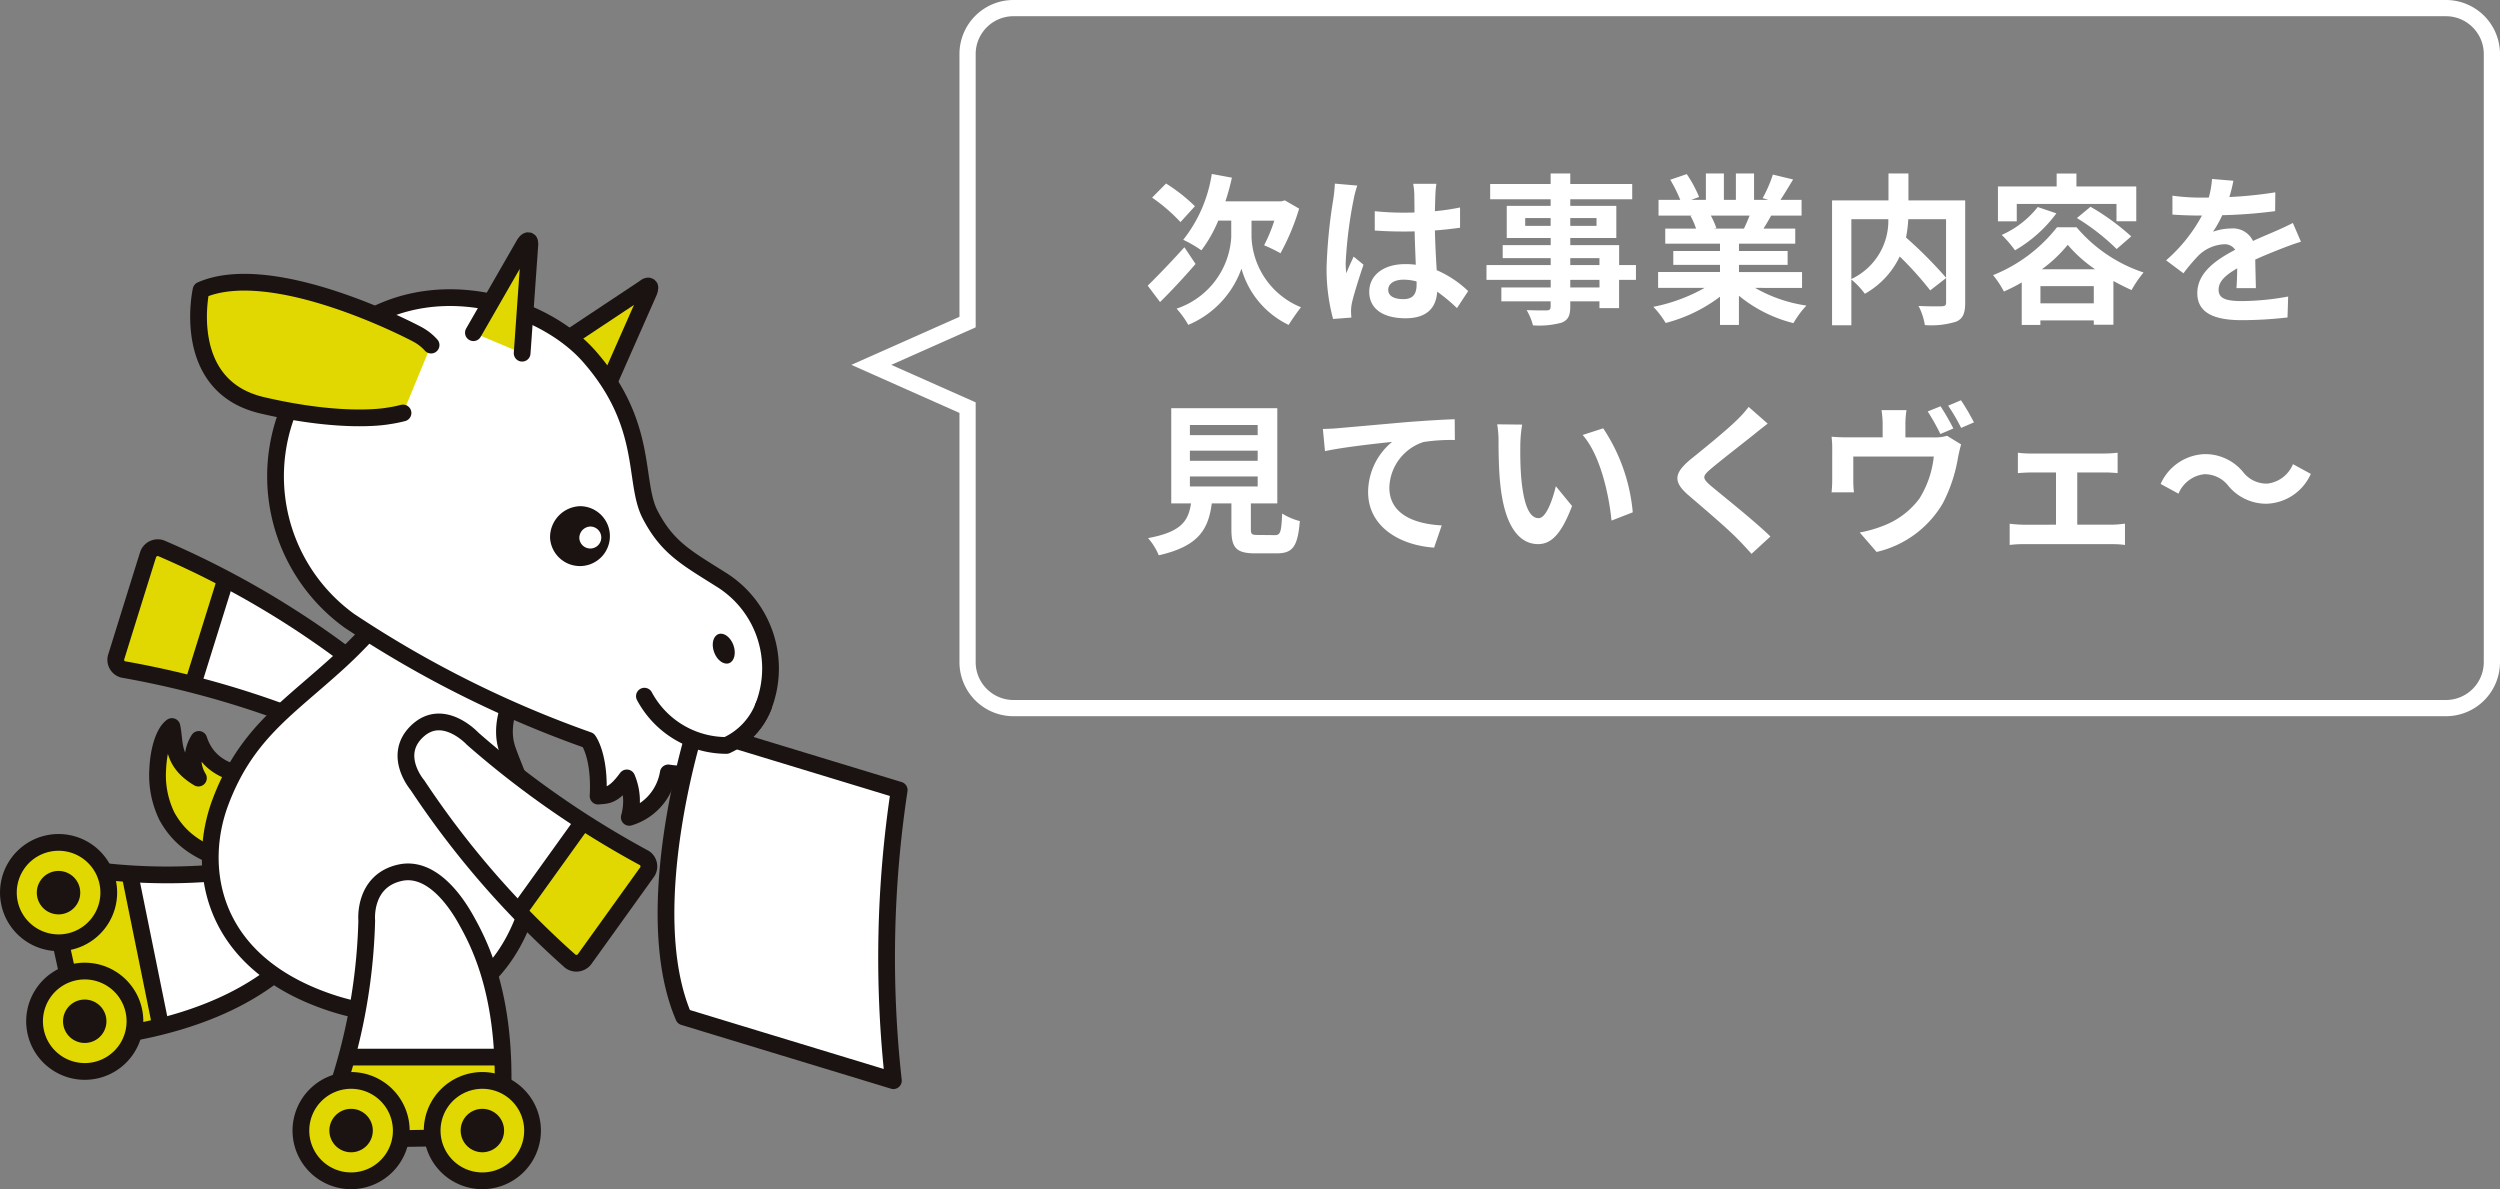 <svg xmlns="http://www.w3.org/2000/svg" width="185" height="88" viewBox="0 0 185 88"><rect x="0" y="0" width="185" height="88" fill="#808080" stroke="none"/><defs><clipPath id="clip-path"><path id="長方形_129" fill="none" d="M0 0h67.162v70.813H0z"/></clipPath><clipPath id="clip-path-2"><path id="パス_1497" d="M10.967 23.834c-.153.471-2.378 7.625-2.378 7.625a.736.736 0 00.526.892 69.361 69.361 0 0114.846 4.379s2.8 1.552 4.053-.743-1.263-3.807-1.263-3.807a66.638 66.638 0 00-14.842-8.8.568.568 0 00-.216-.037h-.023a.748.748 0 00-.7.494" fill="none"/></clipPath><clipPath id="clip-path-4"><path id="パス_1500" d="M20.867 46.767a3.988 3.988 0 00-1.07.138A42.715 42.715 0 014.888 46.9c-.577-.114-1.68-.167-1.326 1.461s1.82 8.261 2.09 9.509a1.928 1.928 0 002.056 1.691c8.561-1.112 12.214-4.27 13.6-5.456 1.567-1.341 3.343-3.5 2.44-5.5A2.978 2.978 0 0021 46.764h-.134" fill="none"/></clipPath><clipPath id="clip-path-6"><path id="パス_1518" d="M29.588 47.4c-2.732.618-2.448 3.536-2.448 3.536a42.785 42.785 0 01-2.979 14.609c-.227.543-.5 1.611 1.164 1.59s8.46-.137 9.736-.15a1.933 1.933 0 002.068-1.68c.617-8.612-1.751-12.82-2.636-14.417-.9-1.627-2.43-3.556-4.294-3.556a2.727 2.727 0 00-.611.07" fill="none"/></clipPath><clipPath id="clip-path-8"><path id="パス_1527" d="M30.89 36.9c-1.915 1.783 0 4.01 0 4.01A66.542 66.542 0 0042.2 53.945a.759.759 0 001.041-.138c.293-.4 4.659-6.486 4.659-6.486a.737.737 0 00-.219-1.014 69.287 69.287 0 01-12.711-8.832 3.98 3.98 0 00-2.5-1.237 2.266 2.266 0 00-1.584.667" fill="none"/></clipPath></defs><g id="illust10_sp" transform="translate(-20 -3622)"><g id="dialog" transform="translate(-811 2104)"><g id="bg" fill="none" stroke="none"><path d="M24 60a4 4 0 01-4-4V11a4 4 0 014-4h106a4 4 0 014 4v18.445L142 33l-8 3.556V56a4 4 0 01-4 4z" transform="rotate(180 518 789)"/><path d="M130 58.8c1.544 0 2.8-1.256 2.8-2.8V35.778L139.046 33l-6.246-2.775V11c0-1.545-1.256-2.8-2.8-2.8H24a2.804 2.804 0 00-2.8 2.8v45c0 1.543 1.256 2.8 2.8 2.8h106m0 1.2H24a4 4 0 01-4-4V11a4 4 0 014-4h106a4 4 0 014 4v18.444L142 33l-8 3.556v19.445a4 4 0 01-4 4z" fill="#fff" transform="rotate(180 518 789)"/></g><path id="パス_4814" d="M-39.576-7.74a12.729 12.729 0 00-2.136-1.68l-1.032 1.044a12.638 12.638 0 012.1 1.812zm-.78 3.036a68.182 68.182 0 01-2.712 2.844l.912 1.212c.816-.8 1.788-1.848 2.628-2.82zm4.968-1.968h1.688a11.822 11.822 0 01-.756 1.824 11.347 11.347 0 011.212.588 16.961 16.961 0 001.38-3.3l-1.056-.612-.276.072h-4.124a16.337 16.337 0 00.48-1.752l-1.488-.276a10.351 10.351 0 01-2.112 4.872 9.158 9.158 0 011.344.78 9.953 9.953 0 001.248-2.2h.96v1.236a5.942 5.942 0 01-4.044 5.28 6.632 6.632 0 01.864 1.2 7.071 7.071 0 003.936-4.16 6.587 6.587 0 003.492 4.164c.228-.372.636-.96.912-1.308a5.849 5.849 0 01-3.66-5.184zm10.116 5.112c0-.456.456-.744 1.14-.744a3.7 3.7 0 01.96.132v.216c0 .708-.252 1.092-.984 1.092-.636 0-1.116-.204-1.116-.696zm3.564-7.84h-1.716a5.1 5.1 0 01.084.792c0 .252.012.744.012 1.332-.276.012-.564.012-.84.012a20 20 0 01-2.1-.108v1.432c.708.048 1.392.072 2.1.072.276 0 .564 0 .852-.012.012.852.06 1.728.084 2.472a5.339 5.339 0 00-.78-.048c-1.632 0-2.664.84-2.664 2.052 0 1.26 1.032 1.956 2.688 1.956 1.62 0 2.268-.816 2.34-1.968A12.587 12.587 0 01-20.184-.2l.828-1.26a7.854 7.854 0 00-2.328-1.548c-.048-.816-.108-1.776-.132-2.94.66-.048 1.284-.12 1.86-.2v-1.5a16.442 16.442 0 01-1.86.276c.012-.528.024-.972.036-1.236a7.515 7.515 0 01.072-.792zm-5.856.132l-1.656-.144a11.447 11.447 0 01-.12 1.176 38 38 0 00-.492 5 14.1 14.1 0 00.48 3.84L-28 .5a8.34 8.34 0 01-.024-.492 3.349 3.349 0 01.06-.564c.144-.648.528-1.872.864-2.856l-.732-.6c-.18.408-.384.816-.54 1.236a5.672 5.672 0 01-.048-.78 32.033 32.033 0 01.58-4.644 7.791 7.791 0 01.276-1.064zm17.928 7.54H-11.8v-.564h2.16zM-11.8-3.9h2.16v.516h-2.16zm-3.336-2.388v-.576h1.884v.576zm5.28-.576v.576H-11.8v-.576zm2.916 3.48h-1.244V-4.86H-11.8v-.528h3.408v-2.376H-11.8v-.492h4.584v-1.128H-11.8v-.78h-1.452v.78h-4.476v1.128h4.476v.492H-16.5v2.376h3.252v.528H-16.8v.96h3.552v.516H-18v1.092h4.752v.564H-16.9V-.7h3.648v.372c0 .216-.072.288-.3.3-.192 0-.9 0-1.476-.024a4.4 4.4 0 01.468 1.128 6.32 6.32 0 002.124-.2c.468-.2.636-.492.636-1.2V-.7h2.16v.5h1.452v-2.092h1.248zm8.412-3.66c-.132.324-.276.672-.42.96h-2.24l.2-.036a6.446 6.446 0 00-.408-.924zm3.88 5.352v-1.176H.684V-3.4h3.6v-1.028h-3.6v-.54h4.164v-1.116H2.5c.18-.288.372-.612.564-.96h2.252v-1.164h-1.56c.276-.42.6-.96.936-1.512l-1.5-.36a9.666 9.666 0 01-.756 1.74l.432.132H1.8v-1.956H.456v1.956h-.888v-1.956h-1.332v1.956h-1.092l.588-.216a9.08 9.08 0 00-.912-1.692L-4.4-9.7a10.756 10.756 0 01.74 1.492h-1.608v1.164h2.508l-.14.024a5.392 5.392 0 01.408.936h-2.28v1.116H-.72v.54h-3.456V-3.4H-.72v.528H-5.3v1.176h3.44a12.607 12.607 0 01-3.792 1.4A6.656 6.656 0 01-4.74.9 11.383 11.383 0 00-.72-1.044v2.088h1.4v-2.16A10.243 10.243 0 004.716.912a6.713 6.713 0 01.96-1.3 10.721 10.721 0 01-3.8-1.308zM16.008-6.78v4.332a31.324 31.324 0 00-2.964-2.976 9.1 9.1 0 00.168-1.356zM9-6.78h2.736A4.754 4.754 0 019-2.352zm8.424-1.392h-4.2v-1.992h-1.476v1.992H7.572v9.24H9v-3.384a5.807 5.807 0 011 1.056 6.229 6.229 0 002.58-2.76 25.1 25.1 0 012.256 2.508l1.176-.912v1.8c0 .216-.072.276-.3.288s-1.032.012-1.74-.024a4.68 4.68 0 01.468 1.416A6.194 6.194 0 0016.764.8c.5-.228.66-.624.66-1.392zm3.816.264h7.38v1.284h1.464V-9.2h-4.428v-.96h-1.464v.96h-4.344v2.58h1.392zm4.452 1.044a16.264 16.264 0 012.94 2.292l1.08-.936A17.606 17.606 0 0026.7-7.7zm-2.9-.816a6.992 6.992 0 01-2.664 2.064 8.693 8.693 0 01.984 1.14 10.082 10.082 0 003.06-2.736zm.3 4.608a10.069 10.069 0 001.92-1.812 10.167 10.167 0 002.028 1.812zm-.1 2.52v-1.272h3.948v1.272zm1.224-5.628a11.363 11.363 0 01-4.728 3.54 7.076 7.076 0 01.8 1.212 12.424 12.424 0 001.32-.672v3.144h1.38V.708h3.952v.324h1.452v-3.24c.456.252.912.48 1.344.672a8.55 8.55 0 01.888-1.3 11.033 11.033 0 01-4.956-3.344zm13.056-3.444l-1.584-.132a6.672 6.672 0 01-.24 1.38h-.576a15.614 15.614 0 01-2.112-.144v1.4c.66.048 1.536.072 2.028.072h.156a11.777 11.777 0 01-2.652 3.312l1.284.96a13.816 13.816 0 011.116-1.32 2.923 2.923 0 011.872-.828.923.923 0 01.84.408C36.036-3.8 34.6-2.844 34.6-1.308s1.392 2 3.276 2a30.018 30.018 0 003.4-.2l.048-1.548a19.631 19.631 0 01-3.408.336c-1.176 0-1.74-.18-1.74-.84 0-.6.48-1.068 1.38-1.584-.012.528-.024 1.1-.06 1.464h1.44c-.012-.552-.036-1.44-.048-2.112.732-.336 1.416-.6 1.956-.816.408-.156 1.044-.4 1.428-.5l-.6-1.392c-.444.228-.864.42-1.332.624-.492.216-1 .42-1.62.708a1.625 1.625 0 00-1.6-.924 4.066 4.066 0 00-1.356.24 8.379 8.379 0 00.684-1.224 35.747 35.747 0 003.912-.3l.012-1.392a30.38 30.38 0 01-3.4.348 11.481 11.481 0 00.3-1.204zm-77.22 21.884h5.016V13h-5.016zm0-1.908h5.016v.748h-5.016zm0-1.9h5.016V9.2h-5.016zm5.04 8.136c-.456 0-.528-.048-.528-.432v-1.904h1.956V7.208h-7.848v7.044h1.464c-.2 1.308-.72 2.112-3.18 2.568a4.522 4.522 0 01.792 1.272c2.964-.672 3.672-1.932 3.924-3.84h1.452v1.92c0 1.344.336 1.776 1.764 1.776h1.584c1.188 0 1.56-.492 1.716-2.388A4.545 4.545 0 01-33.12 15c-.06 1.392-.132 1.6-.54 1.6zm4.8-7.848l.156 1.644c1.392-.3 3.84-.564 4.968-.684a4.833 4.833 0 00-1.776 3.708c0 2.592 2.376 3.948 4.884 4.116l.564-1.644c-2.028-.108-3.876-.828-3.876-2.8a3.65 3.65 0 012.532-3.372 13.579 13.579 0 012.316-.148l-.012-1.536c-.84.024-2.16.108-3.4.2-2.2.192-4.176.372-5.172.456-.236.028-.704.052-1.184.064zm14.748-.32l-1.848-.02a7.294 7.294 0 01.1 1.224c0 .732.012 2.136.132 3.24.336 3.216 1.476 4.4 2.8 4.4.96 0 1.716-.732 2.508-2.82l-1.2-1.464c-.228.96-.708 2.364-1.272 2.364-.756 0-1.116-1.188-1.284-2.916-.072-.864-.084-1.764-.072-2.544a9.708 9.708 0 01.136-1.464zm6 .276l-1.524.492c1.308 1.488 1.944 4.4 2.136 6.336l1.572-.612A13.333 13.333 0 00-9.36 8.7zm12.168-.348L1.4 7.112a8.34 8.34 0 01-.92 1.02c-.8.78-2.448 2.112-3.4 2.88-1.2 1.008-1.3 1.644-.1 2.664 1.092.936 2.856 2.436 3.588 3.192.36.36.708.744 1.044 1.116l1.4-1.284c-1.224-1.188-3.5-2.988-4.4-3.744-.648-.564-.66-.7-.024-1.248C-.6 11.024.984 9.8 1.764 9.176c.276-.228.672-.54 1.044-.828zM15.6 7.064l-.948.384a16.374 16.374 0 01.936 1.668l.96-.408a17.571 17.571 0 00-.948-1.644zm1.512-.444l-.948.4a14 14 0 01.96 1.644l.948-.408a15.964 15.964 0 00-.96-1.636zm-4.032.732h-1.848a6.837 6.837 0 01.084 1.1v.912H8.76c-.456 0-.816-.012-1.224-.048a7.429 7.429 0 01.048 1.032v2.076a9.154 9.154 0 01-.048 1.008h1.656a7.083 7.083 0 01-.048-.888v-1.76H15.1a7.319 7.319 0 01-1.056 3.1 5.969 5.969 0 01-2.724 2.04 9.208 9.208 0 01-1.7.48l1.248 1.44a7.676 7.676 0 004.9-3.6 11.274 11.274 0 001.128-3.408c.048-.228.144-.684.228-.948l-1.044-.64a3.105 3.105 0 01-1 .12H13v-.912a6.837 6.837 0 01.08-1.104zm8.244 3.148v1.512c.264-.024.7-.048.948-.048h1.872v3.864H21.7a9.269 9.269 0 01-.984-.072v1.572a7.088 7.088 0 01.984-.06h6.636a6.326 6.326 0 01.912.06v-1.576c-.252.024-.588.072-.912.072h-2.62V11.96h2.052c.276 0 .636.024.936.048V10.5a8.169 8.169 0 01-.936.06h-5.5a6.287 6.287 0 01-.944-.06zM36.9 12.956a3.631 3.631 0 002.832 1.32A3.709 3.709 0 0043 12.068l-1.32-.72a2.344 2.344 0 01-1.908 1.44 2.2 2.2 0 01-1.788-.864 3.631 3.631 0 00-2.832-1.32 3.709 3.709 0 00-3.264 2.208l1.32.72a2.344 2.344 0 011.908-1.44 2.213 2.213 0 011.784.864z" transform="translate(959 1541)" fill="#fff"/></g><g id="illust" transform="translate(20 3639.187)"><g id="グループ_176"><g id="グループ_175" clip-path="url(#clip-path)"><path id="パス_1494" d="M11.673 39.71c.064-1.43.467-2.715 1.049-3.134.266 1.158-.109 2.574 1.961 3.816a2.688 2.688 0 01.03-2.862c.974 3.019 4.488 2.649 4.488 2.649l-.471 3.962s-.423-.244-1.009-.621l-.821 3.071c-1.584-.608-3.38-1.242-4.551-3.38a6.925 6.925 0 01-.675-3.5" fill="#e0d800"/><path id="パス_1495" d="M11.673 39.71c.064-1.43.467-2.715 1.049-3.134.266 1.158-.109 2.574 1.961 3.816a2.688 2.688 0 01.03-2.862c.974 3.019 4.488 2.649 4.488 2.649l-.471 3.962s-.423-.244-1.009-.621l-.821 3.071c-1.584-.608-3.38-1.242-4.551-3.38a6.926 6.926 0 01-.676-3.501z" fill="none" stroke="#1a1311" stroke-linecap="round" stroke-linejoin="round" stroke-width="1.239"/><path id="パス_1496" d="M9.115 32.352a.737.737 0 01-.526-.893s2.225-7.153 2.378-7.624a.756.756 0 01.942-.457 66.6 66.6 0 0114.841 8.8s2.523 1.512 1.265 3.806-4.055.744-4.055.744a69.281 69.281 0 00-14.845-4.38" fill="#fff"/></g></g><g id="グループ_178"><g id="グループ_177" clip-path="url(#clip-path-2)"><path id="長方形_130" transform="rotate(-72.668 25.22 14.447)" fill="#e0d800" d="M0 0h17.789v9.661H0z"/><path id="長方形_131" fill="none" stroke="#1a1311" stroke-linecap="round" stroke-linejoin="round" stroke-width="1.239" d="M3.916 34.219l5.3-16.981 9.222 2.878-5.3 16.981z"/></g></g><g id="グループ_180"><g id="グループ_179" clip-path="url(#clip-path)"><path id="パス_1498" d="M9.115 32.352a.737.737 0 01-.526-.893s2.225-7.153 2.378-7.624a.756.756 0 01.942-.457 66.6 66.6 0 0114.841 8.8s2.523 1.512 1.265 3.806-4.055.744-4.055.744a69.281 69.281 0 00-14.845-4.376z" fill="none" stroke="#1a1311" stroke-linecap="round" stroke-linejoin="round" stroke-width="1.239"/><path id="パス_1499" d="M23.75 48.6c-1.15-2.553-3.95-1.694-3.95-1.694a42.745 42.745 0 01-14.91-.01c-.577-.114-1.678-.164-1.325 1.461s1.819 8.261 2.089 9.51a1.929 1.929 0 002.055 1.69c8.563-1.111 12.216-4.27 13.6-5.455 1.567-1.341 3.345-3.5 2.439-5.5" fill="#fff"/></g></g><g id="グループ_182"><g id="グループ_181" clip-path="url(#clip-path-4)"><path id="長方形_133" transform="rotate(-11.48 226.939 17.461)" fill="#e0d800" d="M0 0h7.977v17.669H0z"/><path id="長方形_134" fill="none" stroke="#1a1311" stroke-linecap="round" stroke-linejoin="round" stroke-width="1.239" d="M1.064 45.51l7.817-1.587 3.517 17.315-7.818 1.588z"/></g></g><g id="グループ_184"><g id="グループ_183" clip-path="url(#clip-path)"><path id="パス_1501" d="M23.75 48.6c-1.15-2.553-3.95-1.694-3.95-1.694a42.745 42.745 0 01-14.91-.01c-.577-.114-1.678-.164-1.325 1.461s1.819 8.261 2.089 9.51a1.929 1.929 0 002.055 1.69c8.563-1.111 12.216-4.27 13.6-5.455 1.569-1.341 3.344-3.502 2.441-5.502z" fill="none" stroke="#1a1311" stroke-linecap="round" stroke-linejoin="round" stroke-width="1.239"/><path id="パス_1502" d="M3.536 45.237a3.714 3.714 0 104.426 2.828 3.716 3.716 0 00-4.426-2.827" fill="#e0d800"/><path id="パス_1503" d="M3.536 45.237a3.714 3.714 0 104.426 2.828h0a3.716 3.716 0 00-4.426-2.828z" fill="none" stroke="#1a1311" stroke-linecap="round" stroke-linejoin="round" stroke-width="1.239"/><path id="パス_1504" d="M5.472 54.759a3.714 3.714 0 104.428 2.83 3.715 3.715 0 00-4.425-2.829" fill="#e0d800"/><path id="パス_1505" d="M5.472 54.759a3.714 3.714 0 104.428 2.83h0a3.715 3.715 0 00-4.428-2.83z" fill="none" stroke="#1a1311" stroke-linecap="round" stroke-linejoin="round" stroke-width="1.239"/><path id="パス_1506" d="M5.925 56.817a1.606 1.606 0 101.914 1.224 1.608 1.608 0 00-1.914-1.223" fill="#1a1311"/><path id="パス_1507" d="M3.989 47.3A1.607 1.607 0 105.9 48.522 1.607 1.607 0 003.989 47.3" fill="#1a1311"/><path id="パス_1508" d="M45.193 27.036a24.455 24.455 0 00-5.771 4.948c-1.978 2.637-2.419 4.7-1.881 6.278.949 2.773 3.592 7.17.949 13.21-2.555 5.841-8.231 7.916-15.181 5.11-7.956-3.211-8.694-9.859-7.009-14.382 1.825-4.891 4.744-6.789 8.247-9.924a35.868 35.868 0 008.2-10.528z" fill="#fff"/><path id="パス_1509" d="M45.193 27.036a24.455 24.455 0 00-5.771 4.948c-1.978 2.637-2.419 4.7-1.881 6.278.949 2.773 3.592 7.17.949 13.21-2.555 5.841-8.231 7.916-15.181 5.11-7.956-3.211-8.694-9.859-7.009-14.382 1.825-4.891 4.744-6.789 8.247-9.924a35.868 35.868 0 008.2-10.528z" fill="none" stroke="#1a1311" stroke-linecap="round" stroke-linejoin="round" stroke-width="1.239"/><path id="パス_1510" d="M44.808 11.682l3.209-7.268s.141-.32.044-.405c-.134-.122-.379.114-.379.114l-6.887 4.571" fill="#e0d800"/><path id="パス_1511" d="M44.808 11.682l3.209-7.268s.141-.32.044-.405c-.134-.122-.379.114-.379.114l-6.887 4.571" fill="none" stroke="#1a1311" stroke-linecap="round" stroke-linejoin="round" stroke-width="1.239"/><path id="パス_1512" d="M49.453 40.008a6.21 6.21 0 002.793-.18 2.062 2.062 0 001.51-1.853 5.268 5.268 0 002.744-2.906 7.742 7.742 0 00-3.145-9.37c-2.554-1.611-3.968-2.35-5.243-4.8s-.046-6.636-4.512-11.718c-3.857-4.391-14.058-7.281-20.281.59a13.193 13.193 0 001.975 18.553c.179.145.361.284.547.419a79.993 79.993 0 0017.7 8.852s.877 1.158.718 4.129c.6-.063 1.1.062 2.127-1.345a4.407 4.407 0 01.18 2.918 4.127 4.127 0 002.89-3.29" fill="#fff"/><path id="パス_1513" d="M49.453 40.008a6.21 6.21 0 002.793-.18 2.062 2.062 0 001.51-1.853 5.268 5.268 0 002.744-2.906 7.742 7.742 0 00-3.145-9.37c-2.554-1.611-3.968-2.35-5.243-4.8s-.046-6.636-4.512-11.718c-3.857-4.391-14.058-7.281-20.281.59a13.193 13.193 0 001.975 18.553c.179.145.361.284.547.419a79.993 79.993 0 0017.7 8.852s.877 1.158.718 4.129c.6-.063 1.1.062 2.127-1.345a4.407 4.407 0 01.18 2.918 4.13 4.13 0 002.887-3.289z" fill="none" stroke="#1a1311" stroke-linecap="round" stroke-linejoin="round" stroke-width="1.239"/><path id="パス_1514" d="M53.169 29.736c-.4.145-.542.742-.326 1.337s.713.961 1.107.817.538-.74.324-1.335-.712-.962-1.1-.819" fill="#1a1311"/><path id="パス_1515" d="M38.638 8.951l.56-7.878s.061-.384-.054-.439c-.165-.083-.344.244-.344.244l-3.769 6.555" fill="#e0d800"/><path id="パス_1516" d="M38.638 8.951l.56-7.878s.061-.384-.054-.439c-.165-.083-.344.244-.344.244l-3.769 6.555" fill="none" stroke="#1a1311" stroke-linecap="round" stroke-linejoin="round" stroke-width="1.239"/><path id="パス_1517" d="M29.587 47.4c-2.732.619-2.448 3.537-2.448 3.537a42.778 42.778 0 01-2.978 14.608c-.227.542-.5 1.611 1.165 1.59s8.46-.137 9.736-.151a1.931 1.931 0 002.067-1.679c.617-8.613-1.751-12.821-2.637-14.42-1-1.8-2.761-3.972-4.905-3.487" fill="#fff"/></g></g><g id="グループ_186"><g id="グループ_185" clip-path="url(#clip-path-6)"><path id="長方形_136" transform="translate(22.04 61.039)" fill="#e0d800" d="M0 0h17.669v7.977H0z"/><path id="長方形_137" fill="none" stroke="#1a1311" stroke-linecap="round" stroke-linejoin="round" stroke-width="1.239" d="M22.04 61.039h17.669v7.977H22.04z"/></g></g><g id="グループ_188"><g id="グループ_187" clip-path="url(#clip-path)"><path id="パス_1519" d="M29.587 47.4c-2.732.619-2.448 3.537-2.448 3.537a42.778 42.778 0 01-2.978 14.608c-.227.542-.5 1.611 1.165 1.59s8.46-.137 9.736-.151a1.931 1.931 0 002.067-1.679c.617-8.613-1.751-12.821-2.637-14.42-1.001-1.799-2.764-3.97-4.905-3.485z" fill="none" stroke="#1a1311" stroke-linecap="round" stroke-linejoin="round" stroke-width="1.239"/><path id="パス_1520" d="M22.267 66.538a3.714 3.714 0 103.655-3.773 3.715 3.715 0 00-3.655 3.773" fill="#e0d800"/><path id="パス_1521" d="M22.267 66.538a3.714 3.714 0 103.655-3.773 3.715 3.715 0 00-3.655 3.773z" fill="none" stroke="#1a1311" stroke-linecap="round" stroke-linejoin="round" stroke-width="1.239"/><path id="パス_1522" d="M31.981 66.538a3.714 3.714 0 103.655-3.773 3.715 3.715 0 00-3.655 3.773" fill="#e0d800"/><path id="パス_1523" d="M31.981 66.538a3.714 3.714 0 103.655-3.773 3.715 3.715 0 00-3.655 3.773z" fill="none" stroke="#1a1311" stroke-linecap="round" stroke-linejoin="round" stroke-width="1.239"/><path id="パス_1524" d="M34.09 66.5a1.606 1.606 0 101.58-1.632 1.6 1.6 0 00-1.58 1.632" fill="#1a1311"/><path id="パス_1525" d="M24.374 66.5a1.607 1.607 0 101.582-1.632 1.607 1.607 0 00-1.582 1.632" fill="#1a1311"/><path id="パス_1526" d="M47.683 46.307a.739.739 0 01.219 1.016s-4.365 6.086-4.657 6.486a.76.76 0 01-1.042.137 66.542 66.542 0 01-11.312-13.03s-1.916-2.227 0-4.011 4.083.571 4.083.571a69.255 69.255 0 0012.712 8.831" fill="#fff"/></g></g><g id="グループ_190"><g id="グループ_189" clip-path="url(#clip-path-8)"><path id="長方形_139" transform="rotate(-54.32 71.098 -6.608)" fill="#e0d800" d="M0 0h17.782v9.657H0z"/><path id="長方形_140" fill="none" stroke="#1a1311" stroke-linecap="round" stroke-linejoin="round" stroke-width="1.239" d="M34.986 54.979L45.353 40.54l7.841 5.63-10.367 14.439z"/></g></g><g id="グループ_192"><g id="グループ_191" clip-path="url(#clip-path)"><path id="パス_1528" d="M47.683 46.307a.739.739 0 01.219 1.016s-4.365 6.086-4.657 6.486a.76.76 0 01-1.042.137 66.542 66.542 0 01-11.312-13.03s-1.916-2.227 0-4.011 4.083.571 4.083.571a69.255 69.255 0 0012.709 8.831z" fill="none" stroke="#1a1311" stroke-linecap="round" stroke-linejoin="round" stroke-width="1.239"/><path id="パス_1529" d="M31.9 8.349a3.636 3.636 0 00-.931-.748c-.403-.236-10.769-5.652-16.091-3.323 0 0-1.586 7.1 4.522 8.527s9.323.788 9.323.788a9.751 9.751 0 001.1-.22" fill="#e0d800"/><path id="パス_1530" d="M31.9 8.349a3.636 3.636 0 00-.931-.748c-.403-.236-10.769-5.652-16.091-3.323 0 0-1.586 7.1 4.522 8.527s9.323.788 9.323.788a9.751 9.751 0 001.1-.22" fill="none" stroke="#1a1311" stroke-linecap="round" stroke-linejoin="round" stroke-width="1.239"/><path id="パス_1531" d="M40.706 22.646a2.216 2.216 0 102.21-2.376 2.3 2.3 0 00-2.21 2.376" fill="#1a1311"/><path id="パス_1532" d="M42.871 22.649a.813.813 0 10.812-.872.843.843 0 00-.812.872" fill="#fff"/><path id="パス_1533" d="M50.593 58.061c5.391 1.645 9.017 2.742 15.518 4.722a82.759 82.759 0 01.43-21.505l-15.068-4.585S47.2 50.15 50.6 58.061" fill="#fff"/><path id="パス_1534" d="M50.593 58.061c5.391 1.645 9.017 2.742 15.518 4.722a82.759 82.759 0 01.43-21.505l-15.068-4.585s-4.273 13.457-.88 21.368z" fill="none" stroke="#1a1311" stroke-linecap="round" stroke-linejoin="round" stroke-width="1.239"/><path id="パス_1535" d="M56.5 35.069a5.269 5.269 0 01-2.746 2.906 6.9 6.9 0 01-6.068-3.645" fill="#fff"/><path id="パス_1536" d="M56.5 35.069a5.269 5.269 0 01-2.746 2.906 6.9 6.9 0 01-6.068-3.645" fill="none" stroke="#1a1311" stroke-linecap="round" stroke-linejoin="round" stroke-width="1.239"/></g></g></g></g></svg>